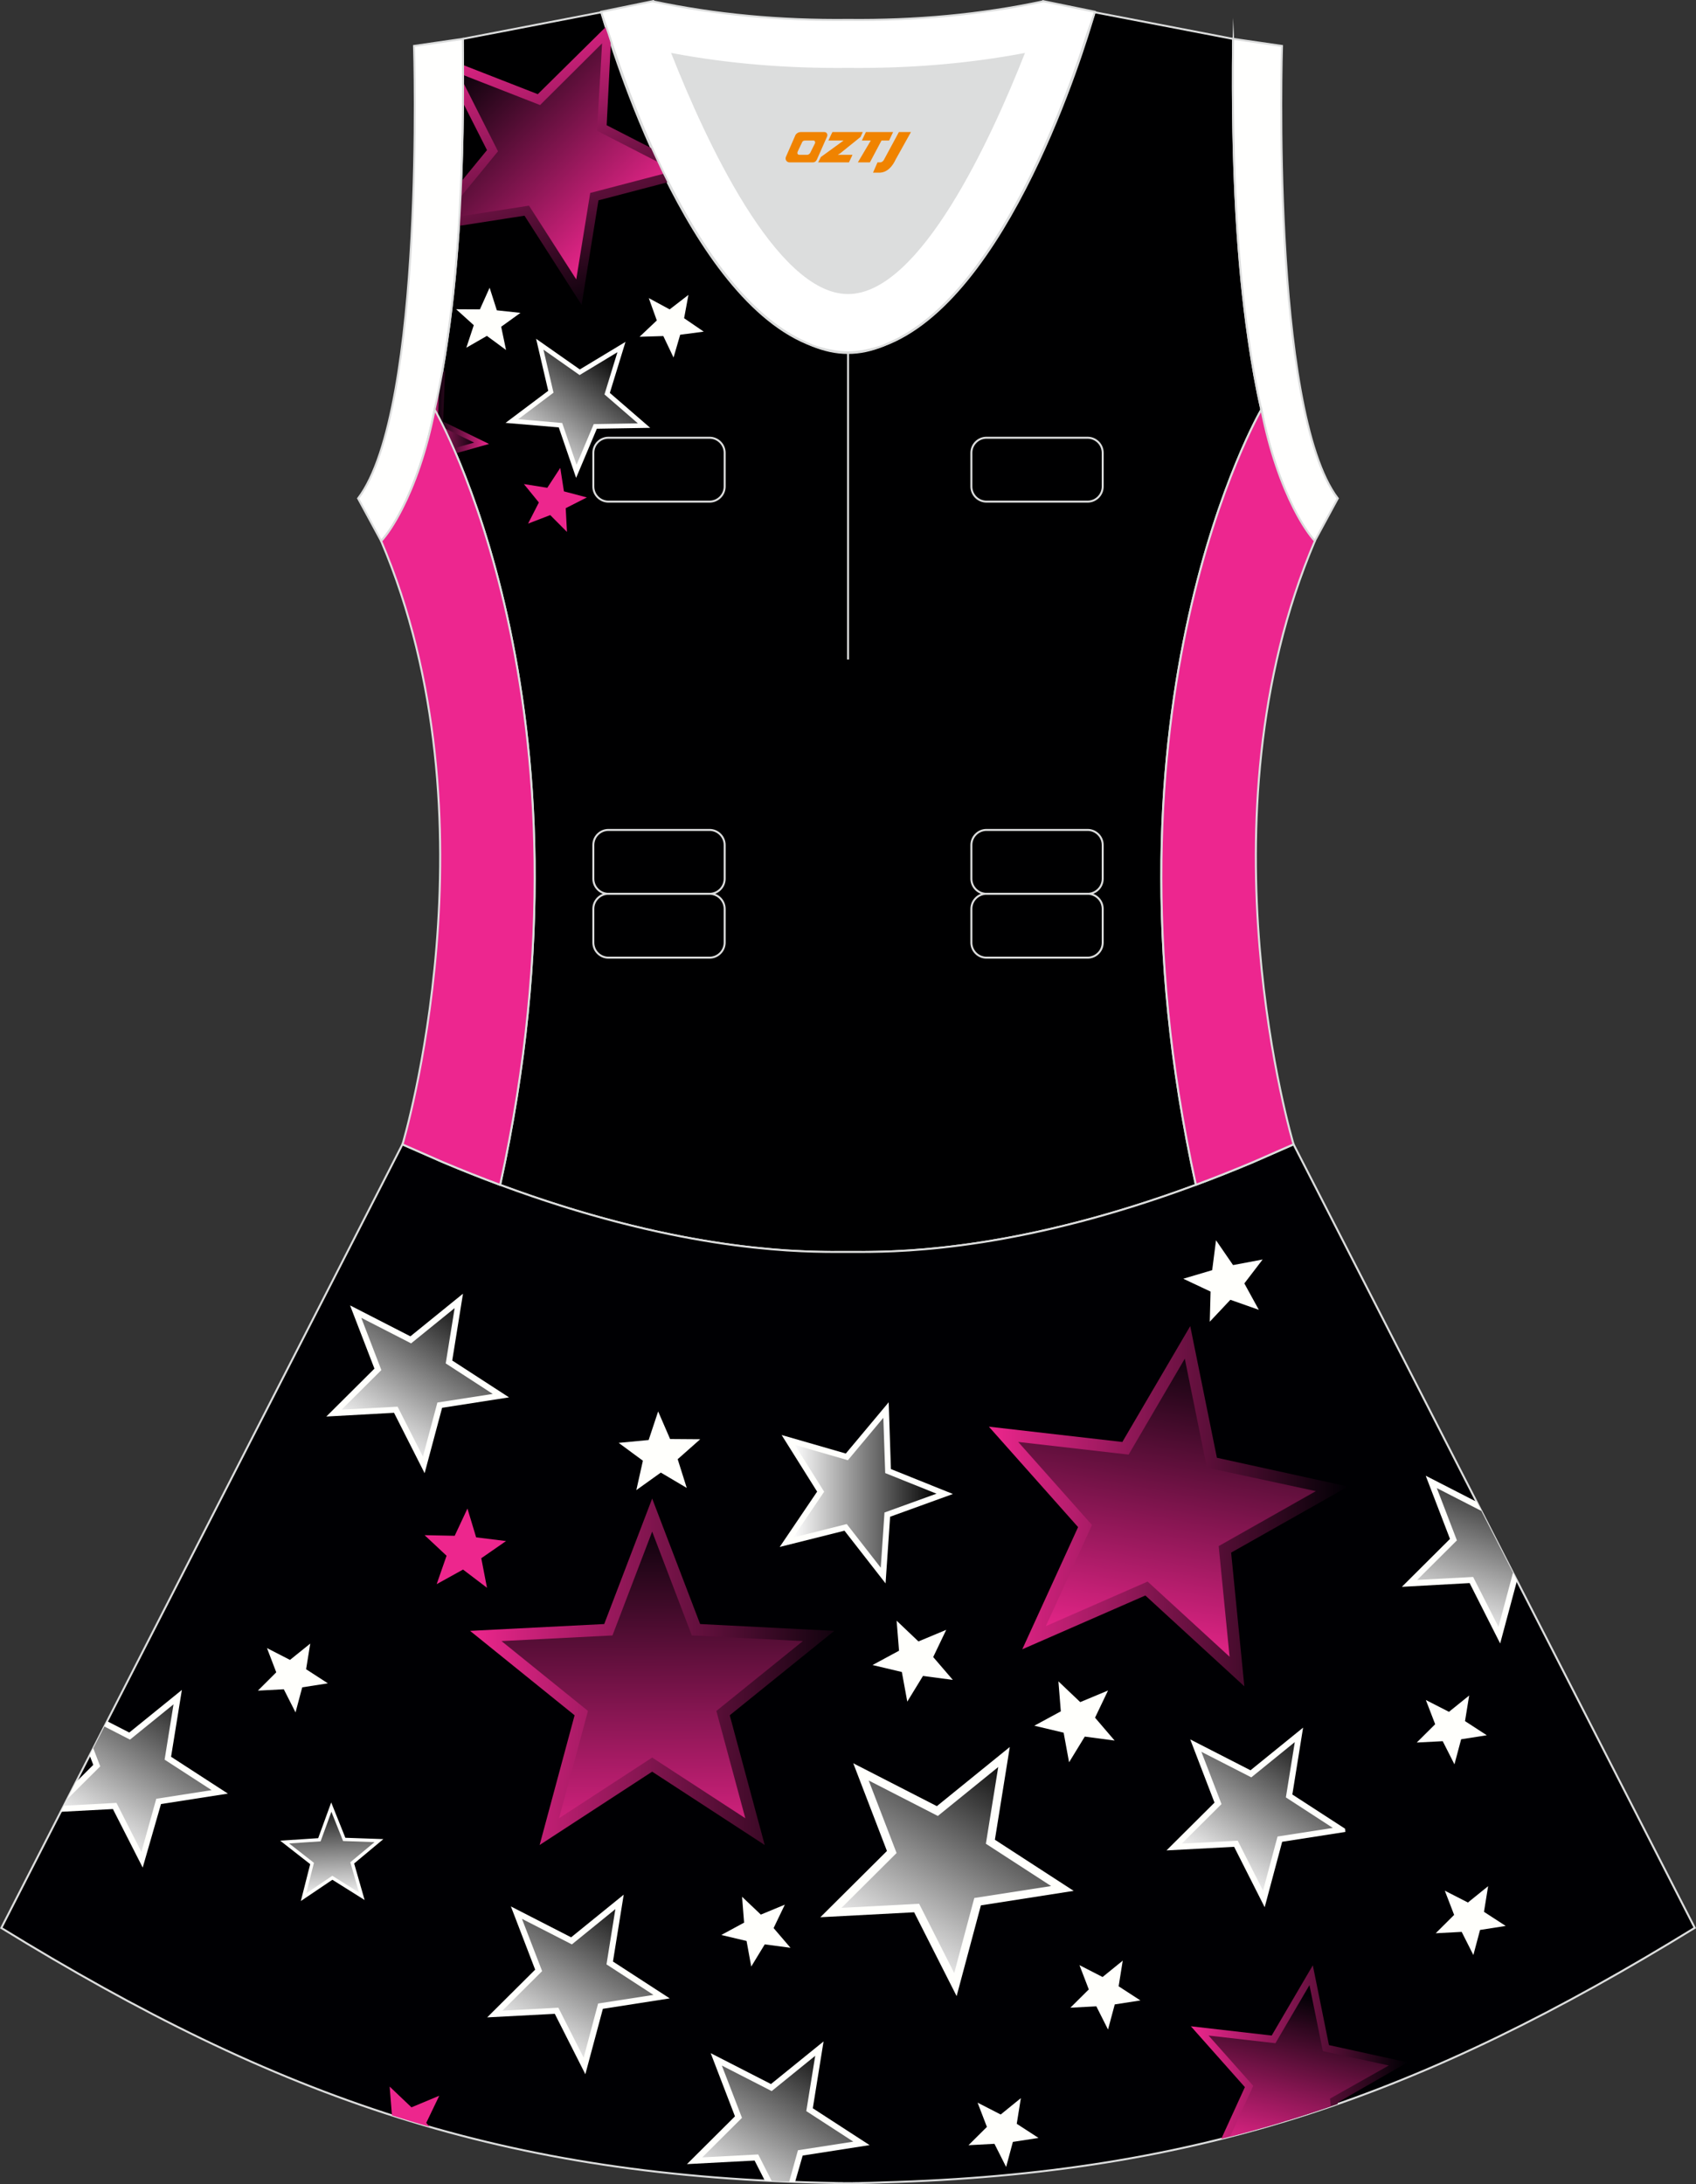 <?xml version="1.0" encoding="utf-8"?>
<!-- Generator: Adobe Illustrator 24.0.1, SVG Export Plug-In . SVG Version: 6.00 Build 0)  -->
<svg xmlns="http://www.w3.org/2000/svg" xmlns:xlink="http://www.w3.org/1999/xlink" version="1.1" id="图层_1" x="0px" y="0px" width="380.2px" height="489.6px" viewBox="0 0 380.2 489.6" enable-background="new 0 0 380.2 489.6" xml:space="preserve">
<rect x="0" y="0" width="380.2" height="489.6" fill="#333333" stroke="none"/>
<g>
	<path fill="#DCDDDD" d="M229.42,12.16c-7.46,18.87-23.33,53.53-39.31,53.53s-31.85-34.66-39.31-53.53   c12.63,2.36,25.74,3.42,39.31,3.28l0,0C203.67,15.58,216.79,14.53,229.42,12.16z"/>
	<path fill="#000001" stroke="#DCDDDD" stroke-width="0.446" stroke-miterlimit="22.926" d="M276.43,9.38c0-0.22,0-0.43,0.01-0.65   C276.45,8.94,276.45,9.16,276.43,9.38L276.43,9.38L276.43,9.38z M103.76,9.38c0-0.22-0.01-0.43-0.01-0.65   C103.76,8.94,103.76,9.16,103.76,9.38L103.76,9.38L103.76,9.38z M103.01,48.32c0-0.02,0-0.03,0-0.04c0-0.01,0-0.03,0-0.04   c0.67-11.9,0.89-24.69,0.75-38.19c0-0.22-0.01-0.44-0.01-0.66l-0.01-0.65c0-0.01,0-0.02,0-0.02l31.04-5.97c0,0,0.07,0.22,0.21,0.63   c2.06,7.13,19.22,63.9,47.17,74.08c2.59,1.07,5.24,1.66,7.93,1.66c2.7,0,5.34-0.59,7.93-1.66c27.95-10.18,45.11-66.95,47.17-74.08   c0.14-0.41,0.21-0.63,0.21-0.63l31.04,5.97c0,0.01,0,0.01,0,0.02l-0.01,0.65c0,0.22,0,0.44-0.01,0.66   c-0.15,13.5,0.07,26.29,0.75,38.19c0,0.02,0,0.03,0,0.04c0,0.02,0,0.03,0.01,0.04c0,0.05,0.01,0.1,0.01,0.15   c0.56,9.73,1.43,18.85,2.66,27.27c0,0,0,0.01,0,0.02c0.82,5.78,1.79,11.14,2.91,16.06c0,0-38.42,65.71-14.68,173.77   c-42.79,15.89-70.26,15.04-77.98,15.04s-35.18,0.85-77.98-15.04C135.86,157.53,97.44,91.82,97.44,91.82   c1.12-4.93,2.09-10.28,2.9-16.06c0-0.01,0-0.01,0-0.02c1.24-8.42,2.11-17.54,2.67-27.27C103.01,48.42,103.01,48.37,103.01,48.32z"/>
	<path fill="#000003" stroke="#DCDDDD" stroke-width="0.446" stroke-miterlimit="22.926" d="M90.17,256.6L0.29,432.15   c62.23,38.24,112.65,55.91,186.86,57.17v0.01c0.57,0.01,1.15,0.02,1.72,0.02v0.02h0.09l0,0c0.38,0,0.76-0.01,1.15-0.01h0.01h0.01   h0.01c0.38,0,0.76,0.01,1.15,0.01l0,0h0.08v-0.02c0.57-0.01,1.15-0.02,1.72-0.02v-0.01c1.4-0.02,2.81-0.06,4.21-0.11   c0.15-0.01,0.3-0.02,0.45-0.02c71.66-1.92,121.26-19.63,182.17-57.06L290,256.53l0,0l0,0l-0.01-0.02l-0.01,0.01h-0.01l-8.95,3.93   l0,0c-4.45,1.88-8.76,3.58-12.92,5.13c-38.46,14.29-64.53,15.04-75.03,15.05h-0.06h-0.06h-0.06h-0.06h-0.05h-0.01h-0.05h-0.05   h-0.05h-0.11h-0.05h-0.11h-0.05h-0.03h-0.02h-0.05h-0.05h-0.1H192h-0.05h-0.05h-0.05h-0.05h-0.02h-0.03h-0.05h-0.05h-0.05h-0.05   h-0.05h-0.05h-0.05h-0.05h-0.04h-0.01h-0.03h-0.05h-0.05h-0.05h-0.05h-0.04H191h-0.04h-0.04h-0.04l0,0h-0.04h-0.04h-0.04h-0.04   h-0.04h-0.04h-0.04h-0.04h-0.04h-0.03h-0.01h-0.04h-0.04h-0.04h-0.04h-0.04h-0.03h-0.04h-0.04h-0.04h-0.02l0,0h-0.01h-0.02h-0.04   H190h-0.04h-0.04h-0.04h-0.04h-0.04h-0.04h-0.04h-0.01h-0.03h-0.04h-0.04h-0.04h-0.04h-0.04h-0.04h-0.04h-0.04h-0.04l0,0h-0.04   h-0.04h-0.04h-0.04h-0.05h-0.04h-0.05h-0.05h-0.05h-0.03h-0.01h-0.05h-0.05h-0.05h-0.05h-0.05h-0.05h-0.05h-0.05h-0.05h-0.03h-0.02   h-0.05h-0.05h-0.05h-0.05h-0.05h-0.1h-0.05h-0.05h-0.02h-0.03h-0.05h-0.11h-0.05h-0.11h-0.05h-0.05h-0.06h-0.01h-0.04h-0.06h-0.06   h-0.06h-0.06c-10.5-0.01-36.57-0.77-75.03-15.05c-4.16-1.55-8.47-3.25-12.92-5.13l0,0l-8.95-3.93l0,0l-0.01-0.01L90.17,256.6z"/>
	<polygon fill="#FFFFFC" points="250.77,445.23 255.65,448.4 249.9,449.29 248.39,454.92 245.77,449.72 239.95,450.03    244.08,445.93 241.99,440.49 247.17,443.15 251.69,439.48  "/>
	<polygon fill="#FFFFFC" points="227.93,476.05 232.81,479.22 227.06,480.11 225.55,485.73 222.93,480.54 217.11,480.85    221.24,476.75 219.15,471.31 224.33,473.97 228.85,470.3  "/>
	<polygon fill="#FFFFFC" points="173.42,432.18 177.21,436.6 171.44,435.83 168.41,440.8 167.36,435.07 161.69,433.73    166.81,430.96 166.35,425.16 170.56,429.16 175.94,426.93  "/>
	<polygon fill="#FFFFFC" points="245.48,385.02 249.87,390.15 243.18,389.26 239.66,395.02 238.44,388.38 231.87,386.82    237.81,383.6 237.27,376.88 242.16,381.53 248.39,378.93  "/>
	<polygon fill="#FFFFFC" points="278.95,287.68 282.2,293.6 275.82,291.35 271.2,296.26 271.38,289.51 265.26,286.63 271.74,284.71    272.6,278.01 276.42,283.57 283.05,282.32  "/>
	<polygon fill="#FFFFFC" points="151.92,327.08 153.95,333.52 148.14,330.08 142.65,334.01 144.12,327.42 138.69,323.42    145.41,322.78 147.54,316.37 150.22,322.56 156.97,322.61  "/>
	
		<linearGradient id="SVGID_1_" gradientUnits="userSpaceOnUse" x1="-729.53" y1="-1245.17" x2="-680.96" y2="-1245.17" gradientTransform="matrix(1 0 0 -1 996.485 -785.18)">
		<stop offset="0" style="stop-color:#ED268D"/>
		<stop offset="1" style="stop-color:#000004"/>
	</linearGradient>
	<path fill="url(#SVGID_1_)" d="M299.89,471.61l-0.03-0.32l15.67-9.01l-17.61-3.87l-3.62-17.88l-9.22,15.74l-18.12-2.08l12.11,13.64   l-5.3,11.61C282.64,477.22,291.3,474.61,299.89,471.61z"/>
	
		<linearGradient id="SVGID_2_" gradientUnits="userSpaceOnUse" x1="-774.81" y1="-1122.805" x2="-694.28" y2="-1122.805" gradientTransform="matrix(1 0 0 -1 996.485 -785.18)">
		<stop offset="0" style="stop-color:#ED268D"/>
		<stop offset="1" style="stop-color:#000004"/>
	</linearGradient>
	<polygon fill="url(#SVGID_2_)" points="302.2,333.21 272.8,326.76 266.82,297.25 251.6,323.22 221.68,319.79 241.68,342.3    229.17,369.69 256.76,357.63 278.95,377.99 275.99,348.02  "/>
	<path fill="#ED268D" d="M96.31,476.73l-0.76-0.88l2.92-6.09l-6.23,2.6l-4.89-4.65l0.52,6.46   C90.66,475.06,93.48,475.92,96.31,476.73z"/>
	
		<linearGradient id="SVGID_3_" gradientUnits="userSpaceOnUse" x1="-711.654" y1="-1270.024" x2="-702.261" y2="-1232.454" gradientTransform="matrix(1 0 0 -1 996.485 -785.18)">
		<stop offset="0" style="stop-color:#ED268D"/>
		<stop offset="1" style="stop-color:#000004"/>
	</linearGradient>
	<path fill="url(#SVGID_3_)" d="M298.33,472.15l-0.18-1.74l13.18-7.43l-14.78-3.22l-3-14.79l-7.63,13.02l-14.99-1.72l10.02,11.28   l-5.2,11.39c3.99-1.03,7.95-2.13,11.88-3.32l0.88-0.39l0.09,0.09C291.86,474.31,295.1,473.26,298.33,472.15z"/>
	
		<linearGradient id="SVGID_4_" gradientUnits="userSpaceOnUse" x1="-742.77" y1="-1156.674" x2="-729.383" y2="-1084.157" gradientTransform="matrix(1 0 0 -1 996.485 -785.18)">
		<stop offset="0" style="stop-color:#ED268D"/>
		<stop offset="1" style="stop-color:#000004"/>
	</linearGradient>
	<polygon fill="url(#SVGID_4_)" points="294.98,334.24 270.55,328.97 265.6,304.55 253.01,326.05 228.25,323.21 244.8,341.83    234.45,364.5 257.27,354.51 275.64,371.36 273.2,346.56  "/>
	
		<linearGradient id="SVGID_5_" gradientUnits="userSpaceOnUse" x1="-891.11" y1="-1159.915" x2="-802.821" y2="-1159.915" gradientTransform="matrix(1 0 0 -1 996.485 -785.18)">
		<stop offset="0" style="stop-color:#ED268D"/>
		<stop offset="1" style="stop-color:#000004"/>
	</linearGradient>
	<polygon fill="url(#SVGID_5_)" points="156.95,364.03 187.02,365.56 163.59,384.48 171.43,413.56 146.2,397.12 120.97,413.56    128.81,384.48 105.38,365.56 135.45,364.03 146.2,335.9  "/>
	
		<linearGradient id="SVGID_6_" gradientUnits="userSpaceOnUse" x1="-849.957" y1="-1203.445" x2="-850.482" y2="-1124.034" gradientTransform="matrix(1 0 0 -1 996.485 -785.18)">
		<stop offset="0" style="stop-color:#ED268D"/>
		<stop offset="1" style="stop-color:#000004"/>
	</linearGradient>
	<polygon fill="url(#SVGID_6_)" points="146.2,343.31 155.09,366.59 179.98,367.85 160.59,383.51 167.08,407.56 146.2,393.96    125.32,407.56 131.81,383.51 112.42,367.85 137.3,366.59  "/>
	<polygon fill="#FFFFFC" points="209.2,371.43 213.6,376.55 206.91,375.66 203.39,381.42 202.17,374.78 195.6,373.22 201.54,370.01    201,363.28 205.89,367.93 212.12,365.33  "/>
	<polygon fill="#ED268D" points="107.89,349.28 109.17,355.9 103.8,351.82 97.89,355.09 100.11,348.72 95.18,344.11 101.93,344.25    104.79,338.14 106.74,344.6 113.44,345.43  "/>
	<polygon fill="#FFFFFC" points="62.81,412.59 69.54,417.85 67.44,426.12 74.51,421.35 81.74,425.89 79.39,417.7 85.94,412.24    77.42,411.94 74.25,404.02 71.33,412.03  "/>
	<path fill="#FFFFFC" d="M178.24,489.08l1.7-5.91l15-2.34l-12.73-8.26l2.41-14.98l-11.79,9.55l-13.51-6.92l5.44,14.16L154,485.09   l15.16-0.8l2.29,4.49C173.69,488.9,175.96,489,178.24,489.08z"/>
	<path fill="#FFFFFC" d="M301.6,410.63c-0.03-0.24-0.06-0.49-0.08-0.73l-11.81-7.66l2.41-14.99l-11.79,9.56l-13.51-6.92l5.44,14.17   l-10.76,10.71l15.16-0.8l6.85,13.54l3.92-14.67L301.6,410.63z"/>
	<polygon fill="#352F2E" points="101.92,293.21 99.92,305.61 110.46,312.44 98.05,314.38 94.81,326.51 89.13,315.31 76.58,315.97    85.49,307.11 80.99,295.39 92.16,301.12  "/>
	<polygon fill="#FFFFFC" points="78.53,292.63 78.51,292.7 83.94,306.78 73.15,317.52 88.33,316.68 95.19,330.22 99.11,315.56    114.11,313.22 101.38,304.96 103.79,289.98 92,299.54  "/>
	<polygon fill="#FFFFFC" points="199.72,329.29 213.62,334.88 199.54,339.98 198.52,354.92 189.31,343.11 174.79,346.75    183.18,334.35 175.22,321.66 189.61,325.81 199.22,314.32  "/>
	
		<linearGradient id="SVGID_7_" gradientUnits="userSpaceOnUse" x1="-818.69" y1="-1119.784" x2="-786.55" y2="-1119.784" gradientTransform="matrix(1 0 0 -1 996.485 -785.18)">
		<stop offset="0" style="stop-color:#FFFFFF"/>
		<stop offset="1" style="stop-color:#000000"/>
	</linearGradient>
	<polygon fill="url(#SVGID_7_)" points="198.02,317.8 198.44,330.19 209.94,334.81 198.28,339.03 197.44,351.4 189.82,341.62    177.8,344.64 184.75,334.37 178.17,323.87 190.07,327.31  "/>
	<polygon fill="#FFFFFC" points="223.03,412.38 240.69,423.84 219.89,427.09 214.45,447.43 204.93,428.64 183.9,429.75    198.83,414.9 191.28,395.24 210.02,404.85 226.37,391.59  "/>
	
		<linearGradient id="SVGID_8_" gradientUnits="userSpaceOnUse" x1="-798.643" y1="-1225.279" x2="-770.566" y2="-1178.05" gradientTransform="matrix(1 0 0 -1 996.485 -785.18)">
		<stop offset="0" style="stop-color:#FFFFFF"/>
		<stop offset="1" style="stop-color:#000000"/>
	</linearGradient>
	<polygon fill="url(#SVGID_8_)" points="223.78,396.08 221.01,413.28 235.63,422.76 218.41,425.44 213.91,442.27 206.04,426.73    188.64,427.65 200.99,415.36 194.74,399.1 210.24,407.05  "/>
	
		<linearGradient id="SVGID_9_" gradientUnits="userSpaceOnUse" x1="-724.455" y1="-1205.759" x2="-703.443" y2="-1171.918" gradientTransform="matrix(1 0 0 -1 996.485 -785.18)">
		<stop offset="0" style="stop-color:#FFFFFF"/>
		<stop offset="1" style="stop-color:#000000"/>
	</linearGradient>
	<polygon fill="url(#SVGID_9_)" points="290.26,390.49 288.26,402.89 298.79,409.73 286.39,411.66 283.14,423.79 277.46,412.59    264.92,413.25 273.83,404.39 269.32,392.67 280.51,398.4  "/>
	<polygon fill="#FFFFFC" points="137.41,439.68 150.14,447.94 135.15,450.28 131.22,464.94 124.37,451.4 109.21,452.2 119.97,441.5    114.53,427.33 128.03,434.25 139.82,424.69  "/>
	
		<linearGradient id="SVGID_10_" gradientUnits="userSpaceOnUse" x1="-876.934" y1="-1245.259" x2="-856.63" y2="-1209.573" gradientTransform="matrix(1 0 0 -1 996.485 -785.18)">
		<stop offset="0" style="stop-color:#FFFFFF"/>
		<stop offset="1" style="stop-color:#000000"/>
	</linearGradient>
	<polygon fill="url(#SVGID_10_)" points="137.95,427.93 135.96,440.32 146.49,447.16 134.08,449.09 130.84,461.23 125.17,450.03    112.62,450.69 121.53,441.83 117.01,430.11 128.2,435.84  "/>
	
		<linearGradient id="SVGID_11_" gradientUnits="userSpaceOnUse" x1="-913.44" y1="-1108.902" x2="-892.093" y2="-1075.558" gradientTransform="matrix(1 0 0 -1 996.485 -785.18)">
		<stop offset="0" style="stop-color:#FFFFFF"/>
		<stop offset="1" style="stop-color:#000000"/>
	</linearGradient>
	<polygon fill="url(#SVGID_11_)" points="101.92,293.21 99.92,305.61 110.46,312.45 98.05,314.38 94.81,326.51 89.13,315.31    76.58,315.97 85.49,307.11 80.99,295.39 92.16,301.12  "/>
	
		<linearGradient id="SVGID_12_" gradientUnits="userSpaceOnUse" x1="-921.715" y1="-1211.168" x2="-922.395" y2="-1188.373" gradientTransform="matrix(1 0 0 -1 996.485 -785.18)">
		<stop offset="0" style="stop-color:#FFFFFF"/>
		<stop offset="1" style="stop-color:#000000"/>
	</linearGradient>
	<polygon fill="url(#SVGID_12_)" points="74.29,406.11 76.91,412.67 83.96,412.92 78.53,417.43 80.48,424.22 74.5,420.46    68.65,424.4 70.38,417.56 64.82,413.21 71.87,412.74  "/>
	
		<linearGradient id="SVGID_13_" gradientUnits="userSpaceOnUse" x1="-833.339" y1="-1279.393" x2="-811.583" y2="-1242.575" gradientTransform="matrix(1 0 0 -1 996.485 -785.18)">
		<stop offset="0" style="stop-color:#FFFFFF"/>
		<stop offset="1" style="stop-color:#000000"/>
	</linearGradient>
	<path fill="url(#SVGID_13_)" d="M176.92,489.03l1.96-7.05l12.41-1.93l-10.54-6.84l2-12.4l-9.76,7.91L161.82,463l4.51,11.72   l-8.9,8.86l12.54-0.66l3.02,5.95C174.29,488.92,175.6,488.98,176.92,489.03z"/>
	<polygon fill="#FFFFFC" points="328.42,385.79 333.3,388.96 327.55,389.86 326.05,395.48 323.42,390.29 317.6,390.59    321.73,386.49 319.64,381.06 324.82,383.71 329.35,380.05  "/>
	<polygon fill="#FFFFFC" points="332.67,428.54 337.54,431.7 331.79,432.6 330.29,438.22 327.67,433.03 321.85,433.34    325.98,429.23 323.89,423.8 329.07,426.45 333.6,422.79  "/>
	<polygon fill="#352F2E" points="339.17,352.55 335.92,364.68 330.24,353.48 317.7,354.14 326.6,345.28 322.1,333.55 332.05,338.66     "/>
	<polygon fill="#FFFFFC" points="319.64,330.8 319.64,330.87 325.05,344.95 314.26,355.69 329.45,354.85 336.3,368.39    340.07,354.32 331.01,336.63  "/>
	
		<linearGradient id="SVGID_14_" gradientUnits="userSpaceOnUse" x1="-672.957" y1="-1150.343" x2="-659.849" y2="-1111.994" gradientTransform="matrix(1 0 0 -1 996.485 -785.18)">
		<stop offset="0" style="stop-color:#FFFFFF"/>
		<stop offset="1" style="stop-color:#000000"/>
	</linearGradient>
	<polygon fill="url(#SVGID_14_)" points="339.17,352.55 335.92,364.68 330.24,353.48 317.7,354.14 326.6,345.28 322.1,333.56    332.05,338.66  "/>
	<polygon fill="#FFFFFC" points="68.62,374.16 73.5,377.32 67.75,378.22 66.25,383.84 63.62,378.65 57.81,378.96 61.93,374.85    59.85,369.42 65.01,372.07 69.55,368.41  "/>
	<polygon fill="#FFFFFC" points="31.99,418.62 36.09,404.38 51.09,402.04 38.35,393.78 40.77,378.8 28.98,388.35 24.02,385.81    20.1,393.47 20.91,395.6 17.03,399.46 13.62,406.12 25.31,405.5  "/>
	
		<linearGradient id="SVGID_15_" gradientUnits="userSpaceOnUse" x1="-973.673" y1="-1199.763" x2="-950.802" y2="-1162.667" gradientTransform="matrix(1 0 0 -1 996.485 -785.18)">
		<stop offset="0" style="stop-color:#FFFFFF"/>
		<stop offset="1" style="stop-color:#000000"/>
	</linearGradient>
	<polygon fill="url(#SVGID_15_)" points="31.7,415.13 35.03,403.2 47.44,401.26 36.9,394.43 38.9,382.03 29.14,389.94 23.41,387    20.91,391.88 22.47,395.93 15.07,403.29 14.32,404.75 26.11,404.12  "/>
	<path fill="none" stroke="#DCDDDD" stroke-width="0.446" stroke-miterlimit="22.926" d="M221.14,98.12h22.68   c1.86,0,3.38,1.52,3.38,3.38v7.56c0,1.86-1.52,3.38-3.38,3.38h-22.68c-1.86,0-3.38-1.52-3.38-3.38v-7.56   C217.76,99.64,219.28,98.12,221.14,98.12L221.14,98.12z M221.14,186.03h22.68c1.86,0,3.38,1.52,3.38,3.38v7.56   c0,1.86-1.52,3.38-3.38,3.38h-22.68c-1.86,0-3.38-1.52-3.38-3.38v-7.56C217.76,187.55,219.28,186.03,221.14,186.03L221.14,186.03z    M221.14,200.34h22.68c1.86,0,3.38,1.52,3.38,3.38v7.56c0,1.86-1.52,3.38-3.38,3.38h-22.68c-1.86,0-3.38-1.52-3.38-3.38v-7.56   C217.76,201.86,219.28,200.34,221.14,200.34L221.14,200.34z M136.39,200.34h22.68c1.86,0,3.38,1.52,3.38,3.38v7.56   c0,1.86-1.52,3.38-3.38,3.38h-22.68c-1.86,0-3.38-1.52-3.38-3.38v-7.56C133.01,201.86,134.53,200.34,136.39,200.34L136.39,200.34z    M136.39,186.03h22.68c1.86,0,3.38,1.52,3.38,3.38v7.56c0,1.86-1.52,3.38-3.38,3.38h-22.68c-1.86,0-3.38-1.52-3.38-3.38v-7.56   C133.01,187.55,134.53,186.03,136.39,186.03L136.39,186.03z M136.39,98.12h22.68c1.86,0,3.38,1.52,3.38,3.38v7.56   c0,1.86-1.52,3.38-3.38,3.38h-22.68c-1.86,0-3.38-1.52-3.38-3.38v-7.56C133.01,99.64,134.53,98.12,136.39,98.12z"/>
	<path fill="none" stroke="#DCDDDD" stroke-width="0.446" stroke-miterlimit="22.926" d="M190.11,79v68.83V79z"/>
	<polygon fill="#FFFFFC" points="136.71,88.07 145.76,95.9 133.8,96.1 129.15,107.12 125.26,95.8 113.33,94.79 122.9,87.6    120.18,75.94 129.98,82.81 140.22,76.63  "/>
	
		<linearGradient id="SVGID_16_" gradientUnits="userSpaceOnUse" x1="-5727.348" y1="-889.501" x2="-5746.732" y2="-864.818" gradientTransform="matrix(-1 0 0 -1 -5608.828 -785.18)">
		<stop offset="0" style="stop-color:#FFFFFF"/>
		<stop offset="1" style="stop-color:#000000"/>
	</linearGradient>
	<polygon fill="url(#SVGID_16_)" points="138.41,78.95 135.51,88.41 142.99,94.89 133.1,95.06 129.25,104.18 126.03,94.82    116.17,93.97 124.08,88.02 121.83,78.38 129.93,84.07  "/>
	<polygon fill="#FFFFFC" points="112.35,73.24 113.44,78.45 109.15,75.29 104.54,77.94 106.21,72.89 102.26,69.32 107.58,69.35    109.76,64.49 111.38,69.56 116.67,70.13  "/>
	<polygon fill="#FFFFFC" points="152.48,75.03 150.99,80.14 148.7,75.33 143.37,75.49 147.24,71.83 145.44,66.82 150.12,69.35    154.33,66.1 153.36,71.33 157.76,74.34  "/>
	
		<linearGradient id="SVGID_17_" gradientUnits="userSpaceOnUse" x1="-5725.937" y1="-788.892" x2="-5746.716" y2="-854.995" gradientTransform="matrix(-1 0 0 -1 -5608.828 -785.18)">
		<stop offset="0" style="stop-color:#ED268D"/>
		<stop offset="1" style="stop-color:#000004"/>
	</linearGradient>
	<path fill="url(#SVGID_17_)" d="M136.88,4.98l-16.32,16.13l-16.75-6.54c0.02,2.86,0.02,5.69,0,8.49l5.36,10.59l-5.75,7.01   c-0.11,2.74-0.24,5.43-0.39,8.09c0,0.02,0,0.03,0,0.04c0,0.01,0,0.03,0,0.04c0,0.05-0.01,0.1-0.01,0.15l-0.1,1.65l14.66-2.28   l12.8,19.98l3.78-23.42l22.96-6.01L136,28.07l1.16-22.91C137.07,5.1,136.97,5.04,136.88,4.98z"/>
	
		<linearGradient id="SVGID_18_" gradientUnits="userSpaceOnUse" x1="-5750.488" y1="-837.029" x2="-5712.191" y2="-798.615" gradientTransform="matrix(-1 0 0 -1 -5608.828 -785.18)">
		<stop offset="0" style="stop-color:#ED268D"/>
		<stop offset="1" style="stop-color:#000004"/>
	</linearGradient>
	<path fill="url(#SVGID_18_)" d="M134.97,9.72l-2.74,2.73l-11.16,11.1l-17.24-6.74v1.66l7.81,15.45l-8.37,10.21   c-0.07,1.47-0.14,2.93-0.23,4.38l15.55-2.41l10.59,16.53l3.13-19.38l18.99-4.97l-17.46-8.97l0.91-15.69L134.97,9.72z"/>
	<polygon fill="#ED268D" points="126.82,113.91 127.1,119.23 123.35,115.46 118.38,117.37 120.8,112.63 117.44,108.5 122.69,109.34    125.6,104.88 126.42,110.14 131.56,111.5  "/>
	
		<linearGradient id="SVGID_19_" gradientUnits="userSpaceOnUse" x1="-5718.453" y1="-877.545" x2="-5706.263" y2="-877.545" gradientTransform="matrix(-1 0 0 -1 -5608.828 -785.18)">
		<stop offset="0" style="stop-color:#ED268D"/>
		<stop offset="1" style="stop-color:#000004"/>
	</linearGradient>
	<path fill="url(#SVGID_19_)" d="M99.33,94.48l0.44-11.44l-0.6,0.62c-0.53,3.04-1.11,5.94-1.74,8.7c0,0,1.86,3.19,4.52,9.32   l7.67-2.17L99.33,94.48z"/>
	
		<linearGradient id="SVGID_20_" gradientUnits="userSpaceOnUse" x1="-5702.929" y1="-879.367" x2="-5715.759" y2="-879.274" gradientTransform="matrix(-1 0 0 -1 -5608.828 -785.18)">
		<stop offset="0" style="stop-color:#ED268D"/>
		<stop offset="1" style="stop-color:#000004"/>
	</linearGradient>
	<path fill="url(#SVGID_20_)" d="M106.28,99.21l-4.8,1.36c-0.86-1.94-1.62-3.54-2.24-4.8L106.28,99.21L106.28,99.21z M97.44,92.35   c0.34-1.51,0.67-3.05,0.98-4.64l-0.23,6.02C97.72,92.82,97.44,92.35,97.44,92.35z"/>
	<path fill="#FFFFFF" stroke="#DCDDDD" stroke-width="0.446" stroke-miterlimit="22.926" d="M229.42,12.16   c-7.46,18.87-23.33,53.53-39.31,53.53s-31.85-34.66-39.31-53.53c12.63,2.36,25.74,3.42,39.31,3.28l0,0   C203.67,15.58,216.79,14.53,229.42,12.16L229.42,12.16L229.42,12.16z M190.11,79c2.73-0.08,5.38-0.62,7.93-1.55   c0.47-0.2,0.94-0.41,1.41-0.63c23.89-10.34,39.59-54.37,44.3-69.25c0.71-1.98,1.2-3.42,1.46-4.2l0.21-0.74l-11.6-2.38   c0,0-0.01,0.02-0.02,0.06c-13.97,2.98-28.55,4.31-43.69,4.15l0,0c-15.14,0.16-29.73-1.18-43.69-4.15   c-0.02-0.04-0.02-0.06-0.02-0.06l-11.6,2.38l0.2,0.75c0.26,0.77,0.75,2.22,1.46,4.2c4.71,14.88,20.41,58.91,44.3,69.25   c0.47,0.23,0.94,0.44,1.41,0.63C184.73,78.38,187.38,78.92,190.11,79z"/>
	<path fill="#FFFFFE" stroke="#DCDDDD" stroke-width="0.446" stroke-miterlimit="22.926" d="M276.43,9.38   c-0.16,13.76,0.06,26.8,0.75,38.9c0,0.02,0,0.03,0,0.04c0.56,9.69,1.43,18.8,2.67,27.42c0,0.01,0,0.01,0,0.02   c0.82,5.78,1.78,11.13,2.9,16.06v0.01c1.9,9.64,4.68,17.02,7.25,22.12c0,0.01,0.01,0.01,0.01,0.02c1.72,3.39,3.39,5.84,4.72,7.3   l5.17-9.55C284.8,91.84,287.39,10.3,287.39,10.3l-10.94-1.59c0,0.01,0,0.02,0,0.02C276.45,8.94,276.45,9.16,276.43,9.38z"/>
	<path fill="#FFFFFE" stroke="#DCDDDD" stroke-width="0.446" stroke-miterlimit="22.926" d="M103.76,9.38   c0.16,13.76-0.05,26.8-0.75,38.9c0,0.02,0,0.03,0,0.04c-0.56,9.69-1.43,18.8-2.68,27.42c0,0.01,0,0.01,0,0.02   c-0.81,5.78-1.78,11.13-2.9,16.06v0.01c-1.9,9.64-4.68,17.02-7.25,22.12c0,0.01-0.01,0.01-0.01,0.02c-1.72,3.39-3.39,5.84-4.72,7.3   l-5.17-9.55C95.4,91.84,92.82,10.3,92.82,10.3l10.94-1.59c0,0.01,0,0.02,0,0.02C103.76,8.94,103.76,9.16,103.76,9.38z"/>
	<path fill="#ED268F" stroke="#DCDDDD" stroke-width="0.446" stroke-miterlimit="22.926" d="M97.44,91.82   c0,0,38.42,65.71,14.68,173.77c-4.16-1.55-8.47-3.25-12.92-5.13l0,0l-8.95-3.93l0,0h-0.02c0,0,21.88-72.78-4.77-135.23l-0.01-0.02   c1.21-1.29,2.91-3.73,4.72-7.3c0-0.01,0.01-0.02,0.01-0.02C92.83,108.74,95.6,101.31,97.44,91.82L97.44,91.82z"/>
	<path fill="#ED268F" stroke="#DCDDDD" stroke-width="0.446" stroke-miterlimit="22.926" d="M282.77,91.8   c0,0-38.42,65.71-14.68,173.77c4.16-1.55,8.47-3.25,12.92-5.13l0,0l8.95-3.93l0,0l0.02-0.01c0,0-21.88-72.77,4.77-135.22l0.01-0.02   c-1.21-1.29-2.91-3.73-4.72-7.3c0-0.01-0.01-0.01-0.01-0.02C287.39,108.72,284.63,101.29,282.77,91.8L282.77,91.8z"/>
	
</g>
<g>
	<path fill="#F08300" d="M201.51,29.6l-3.4,6.3c-0.2,0.3-0.5,0.5-0.8,0.5h-0.6l-1,2.3h1.2c2,0.1,3.2-1.5,3.9-3L204.21,29.6h-2.5L201.51,29.6z"/>
	<polygon fill="#F08300" points="194.31,29.6 ,200.21,29.6 ,199.31,31.5 ,197.61,31.5 ,195.01,36.4 ,192.31,36.4 ,195.21,31.5 ,193.21,31.5 ,194.11,29.6"/>
	<polygon fill="#F08300" points="188.31,34.7 ,187.81,34.7 ,188.31,34.4 ,192.91,30.7 ,193.41,29.6 ,186.61,29.6 ,186.31,30.2 ,185.71,31.5 ,188.51,31.5 ,189.11,31.5 ,184.01,35.2    ,183.41,36.4 ,190.01,36.4 ,190.31,36.4 ,191.11,34.7"/>
	<path fill="#F08300" d="M184.81,29.6H179.51C179.01,29.6,178.51,29.9,178.31,30.3L176.21,35.1C175.91,35.7,176.31,36.4,177.01,36.4h5.2c0.4,0,0.7-0.2,0.9-0.6L185.41,30.6C185.61,30.1,185.31,29.6,184.81,29.6z M182.71,32.1L181.61,34.3C181.41,34.6,181.11,34.7,181.01,34.7l-1.8,0C179.01,34.7,178.61,34.6,178.81,34l1-2.1c0.1-0.3,0.4-0.4,0.7-0.4h1.9   C182.61,31.5,182.81,31.8,182.71,32.1z"/>
</g>
</svg>